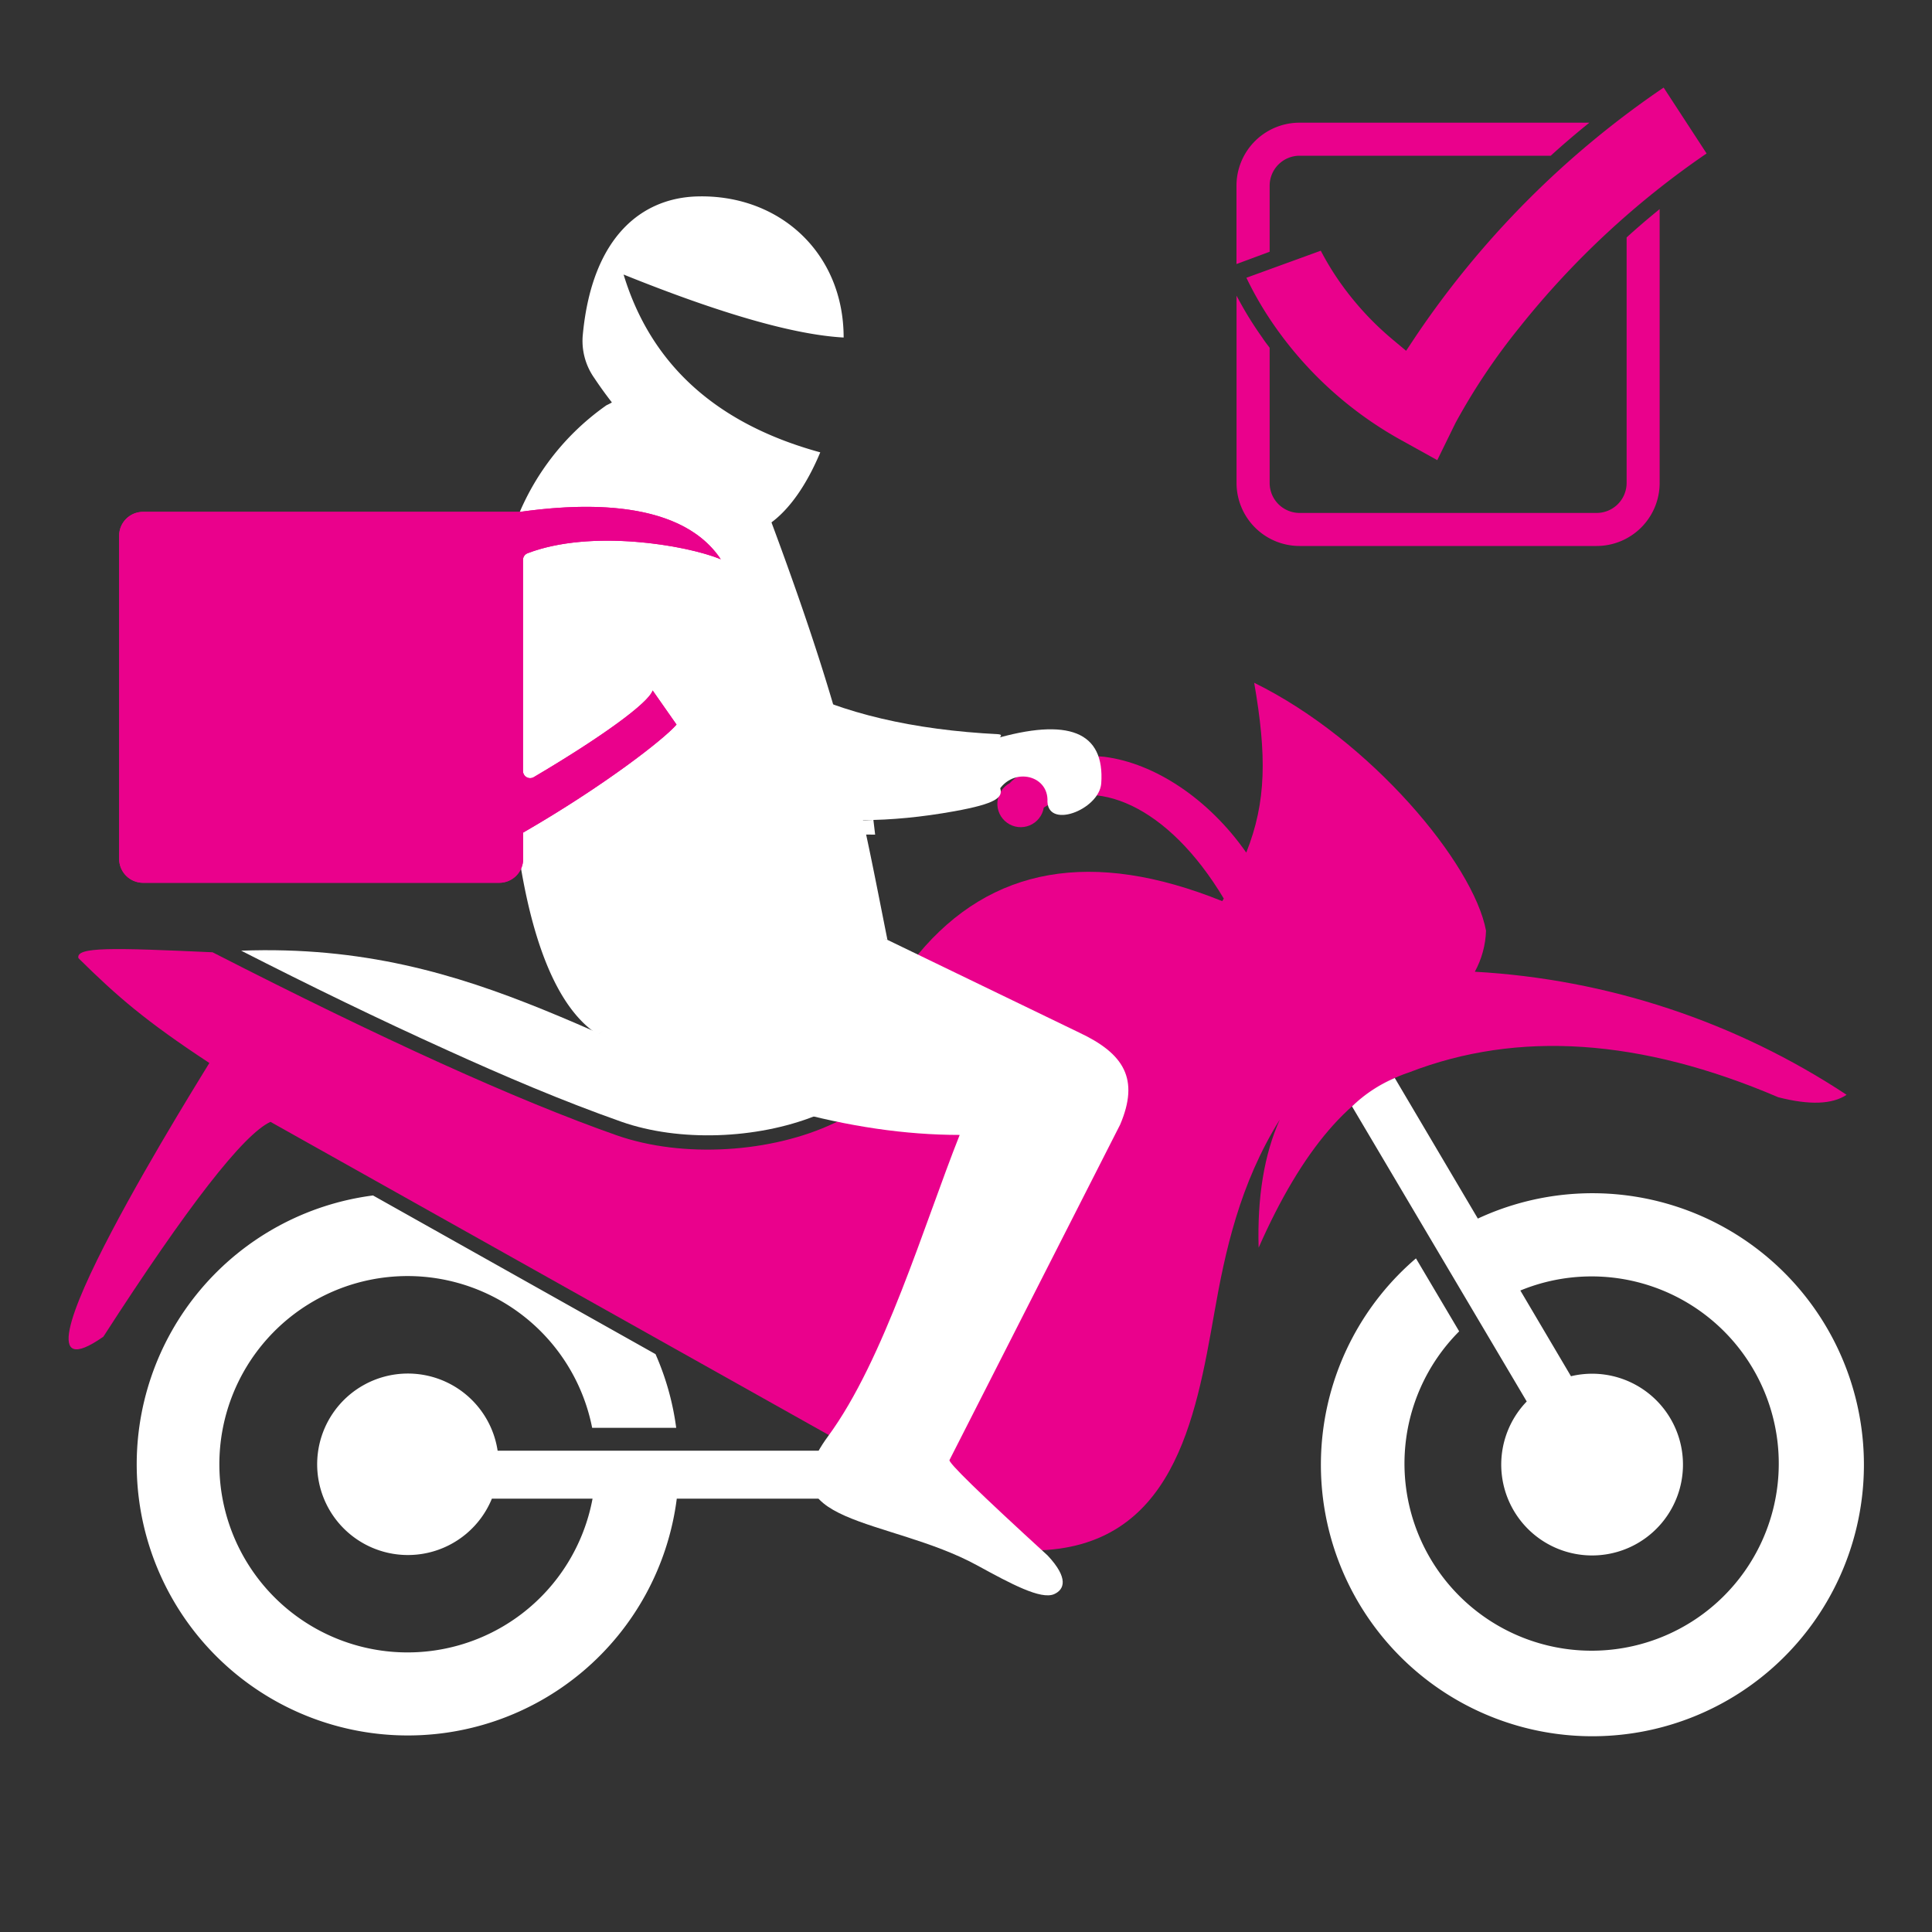<svg xmlns="http://www.w3.org/2000/svg" xmlns:xlink="http://www.w3.org/1999/xlink" id="Camada_1" data-name="Camada 1" viewBox="0 0 300 300"><rect x="0" y="0" width="300" height="300" fill="#333333" stroke="none"/><defs><style>.cls-1{fill:none;}.cls-1,.cls-2{clip-rule:evenodd;}.cls-2,.cls-5,.cls-6{fill:#ea018c;}.cls-3{fill:#fff;}.cls-3,.cls-6{fill-rule:evenodd;}.cls-4{clip-path:url(#clip-path);}.cls-7{clip-path:url(#clip-path-2);}</style><clipPath id="clip-path"><path class="cls-1" d="M138.68,150.44c.26-.32,3.61-1.93,3.87-2.24q17-20.47,47.24-8.27l.24-.4c-8.7-14.53-20.11-19.2-27.95-14.13a3.63,3.63,0,1,1-5.29-3.79h0c2.61-2.92,10.94-4.58,14.73-4.09,7.79,1,16.16,6.52,22,14.87,3.14-7.89,3.18-15.1,1.23-26.37,18.13,8.91,34.08,28.13,36,38.5a14.23,14.23,0,0,1-1.74,6.37A116.63,116.63,0,0,1,286.74,170q-3.35,2.24-10.61.38-32-13.69-57.33-3.86-13.28,4.35-23.36,27.22-.34-11.79,3.28-19.88c-6.23,10-8.49,20.48-10.16,30-2.91,16.52-6.38,36.57-27.9,36.9L42,174.2q-6.3,2.91-25.95,33.36c-18.47,12.94,16.36-42.22,16.46-42.5-9.91-6.51-14.32-10.34-20.33-16.28-.44-1.77,5.21-1.62,20.83-.91q39.62,20.28,62.69,28.4c20.75,7.31,55.26-3.74,42.94-25.83"></path></clipPath><clipPath id="clip-path-2"><path class="cls-2" d="M101.36,107.24l3.69,5.27c-1.93,2.26-11.3,9.55-23.81,16.77v4.09a3.72,3.72,0,0,1-3.71,3.71H22.21a3.72,3.72,0,0,1-3.71-3.71V83.18a3.71,3.71,0,0,1,3.71-3.7H80.77c7.27-1,24.43-2.72,31.15,7.36-5.36-2.2-20.09-4.72-30-.93a1.11,1.11,0,0,0-.71,1v32.76a1.11,1.11,0,0,0,1.68,1c10.51-6.2,17.8-11.51,18.44-13.43"></path></clipPath></defs><path class="cls-3" d="M101.79,210.27A41.82,41.82,0,0,1,105,221.71l-13.05,0a29.22,29.22,0,1,0,.06,11H76.38a14.09,14.09,0,1,1,.89-7.45h51.28l2.21,1.23v6.22H105.09a42.1,42.1,0,1,1-47.17-47.08Z"></path><g class="cls-4"><rect class="cls-5" x="-2.38" y="106.02" width="289.13" height="134.73"></rect></g><path class="cls-3" d="M37.45,147.62c37.67-1.4,57.57,17.22,89.13,25.66-9.09,3.6-21.1,4.07-30.1.9-9.16-3.23-18.19-7.09-27-11.09C58.66,158.2,48,153,37.45,147.62"></path><path class="cls-3" d="M137.8,145.94c-10.86-3.45-24.76.72-44.92,14.73C82.43,154,76.81,129,79.23,83.55A39,39,0,0,1,94.17,62.93c1-.46,1.33-.75,1.07-.84Q105.76,75.27,119.75,81c11.93,32.05,14,44.64,18.05,64.94"></path><path class="cls-3" d="M120.57,105.42Q105.87,80,96.17,76.08q-23,15.56,4.83,39.19,16.94,16.16,47.19,10.7c13.11-2.37,3.92-3.87,6-9.5,1.07-2.88,2.78-2.3-1.61-2.61q-19.46-1.35-32-8.44"></path><path class="cls-3" d="M119.51,81.32A61.74,61.74,0,0,1,92.29,58.71a10,10,0,0,1-1.78-6.86C92,36.52,99.85,30.71,108.31,30.5,121.07,30.18,131,39.29,131,52.41q-11.48-.63-34.17-9.78,6.38,21,30.54,27.61c-2,4.8-4.69,8.86-7.86,11.08"></path><path class="cls-3" d="M137.8,145.94q-19.89-8.37-44.92,14.73,31,15.57,56.14,15.56c-5.53,13.92-11.71,34.93-20.45,46.81-10.07,13.69,9.45,12.56,23.11,20,5.3,2.9,9.94,5.39,12,4.5,1.61-.71,2.29-2.49-1-6q-15.83-14.47-15.23-14.85l26.49-52.07c3-7.07.63-11-6.38-14.29L137.8,145.94"></path><path class="cls-3" d="M154.12,114.84q-2.77,2.32.4,9c1.86-4.88,8-3.86,8.13.26-.28,4.82,8,1.71,8.35-2.44q.85-12.06-16.88-6.84"></path><path class="cls-6" d="M101.36,107.24l3.69,5.27c-1.93,2.26-11.3,9.55-23.81,16.77v4.09a3.72,3.72,0,0,1-3.71,3.71H22.21a3.72,3.72,0,0,1-3.71-3.71V83.18a3.71,3.71,0,0,1,3.71-3.7H80.77c7.27-1,24.43-2.72,31.15,7.36-5.36-2.2-20.09-4.72-30-.93a1.11,1.11,0,0,0-.71,1v32.76a1.11,1.11,0,0,0,1.68,1c10.51-6.2,17.8-11.51,18.44-13.43"></path><g class="cls-7"><rect class="cls-5" x="18.5" y="76.76" width="93.42" height="60.32"></rect></g><path class="cls-3" d="M247.21,213.31a14.11,14.11,0,1,1-10.14,4.31L209.94,171.8a22.08,22.08,0,0,1,6.64-4.41l12.9,21.83a42.16,42.16,0,1,1-9.61,6.18l6.71,11.33a29.06,29.06,0,1,0,9.5-6.34l7.86,13.31a14.14,14.14,0,0,1,3.27-.39"></path><path class="cls-3" d="M135.89,129.6l-.27-2.28q-17.61.95-29.77-13.19,9.38,15.59,30,15.47"></path><path class="cls-5" d="M197.15,39.09V28.83a4.66,4.66,0,0,1,4.65-4.65h39q2.82-2.57,6-5.13H201.8A9.79,9.79,0,0,0,192,28.83V41Z"></path><path class="cls-5" d="M252.58,36.87V75a4.66,4.66,0,0,1-4.65,4.65H201.8A4.66,4.66,0,0,1,197.15,75v-21c-.39-.52-.77-1-1.14-1.57a55.52,55.52,0,0,1-4-6.52V75a9.79,9.79,0,0,0,9.78,9.78h46.13A9.79,9.79,0,0,0,257.71,75V32.47Q255,34.67,252.58,36.87Z"></path><path class="cls-5" d="M217.57,68.34A58.5,58.5,0,0,1,198.1,50.88a53.38,53.38,0,0,1-4.56-7.75l11.55-4.2a43.25,43.25,0,0,0,3.35,5.42,46.27,46.27,0,0,0,7.7,8.28l2.2,1.84,1.59-2.39a143.61,143.61,0,0,1,38.4-38.48L265,23.83a133.29,133.29,0,0,0-29.13,27.1A98.33,98.33,0,0,0,226,65.69l-2.82,5.76Z"></path></svg>